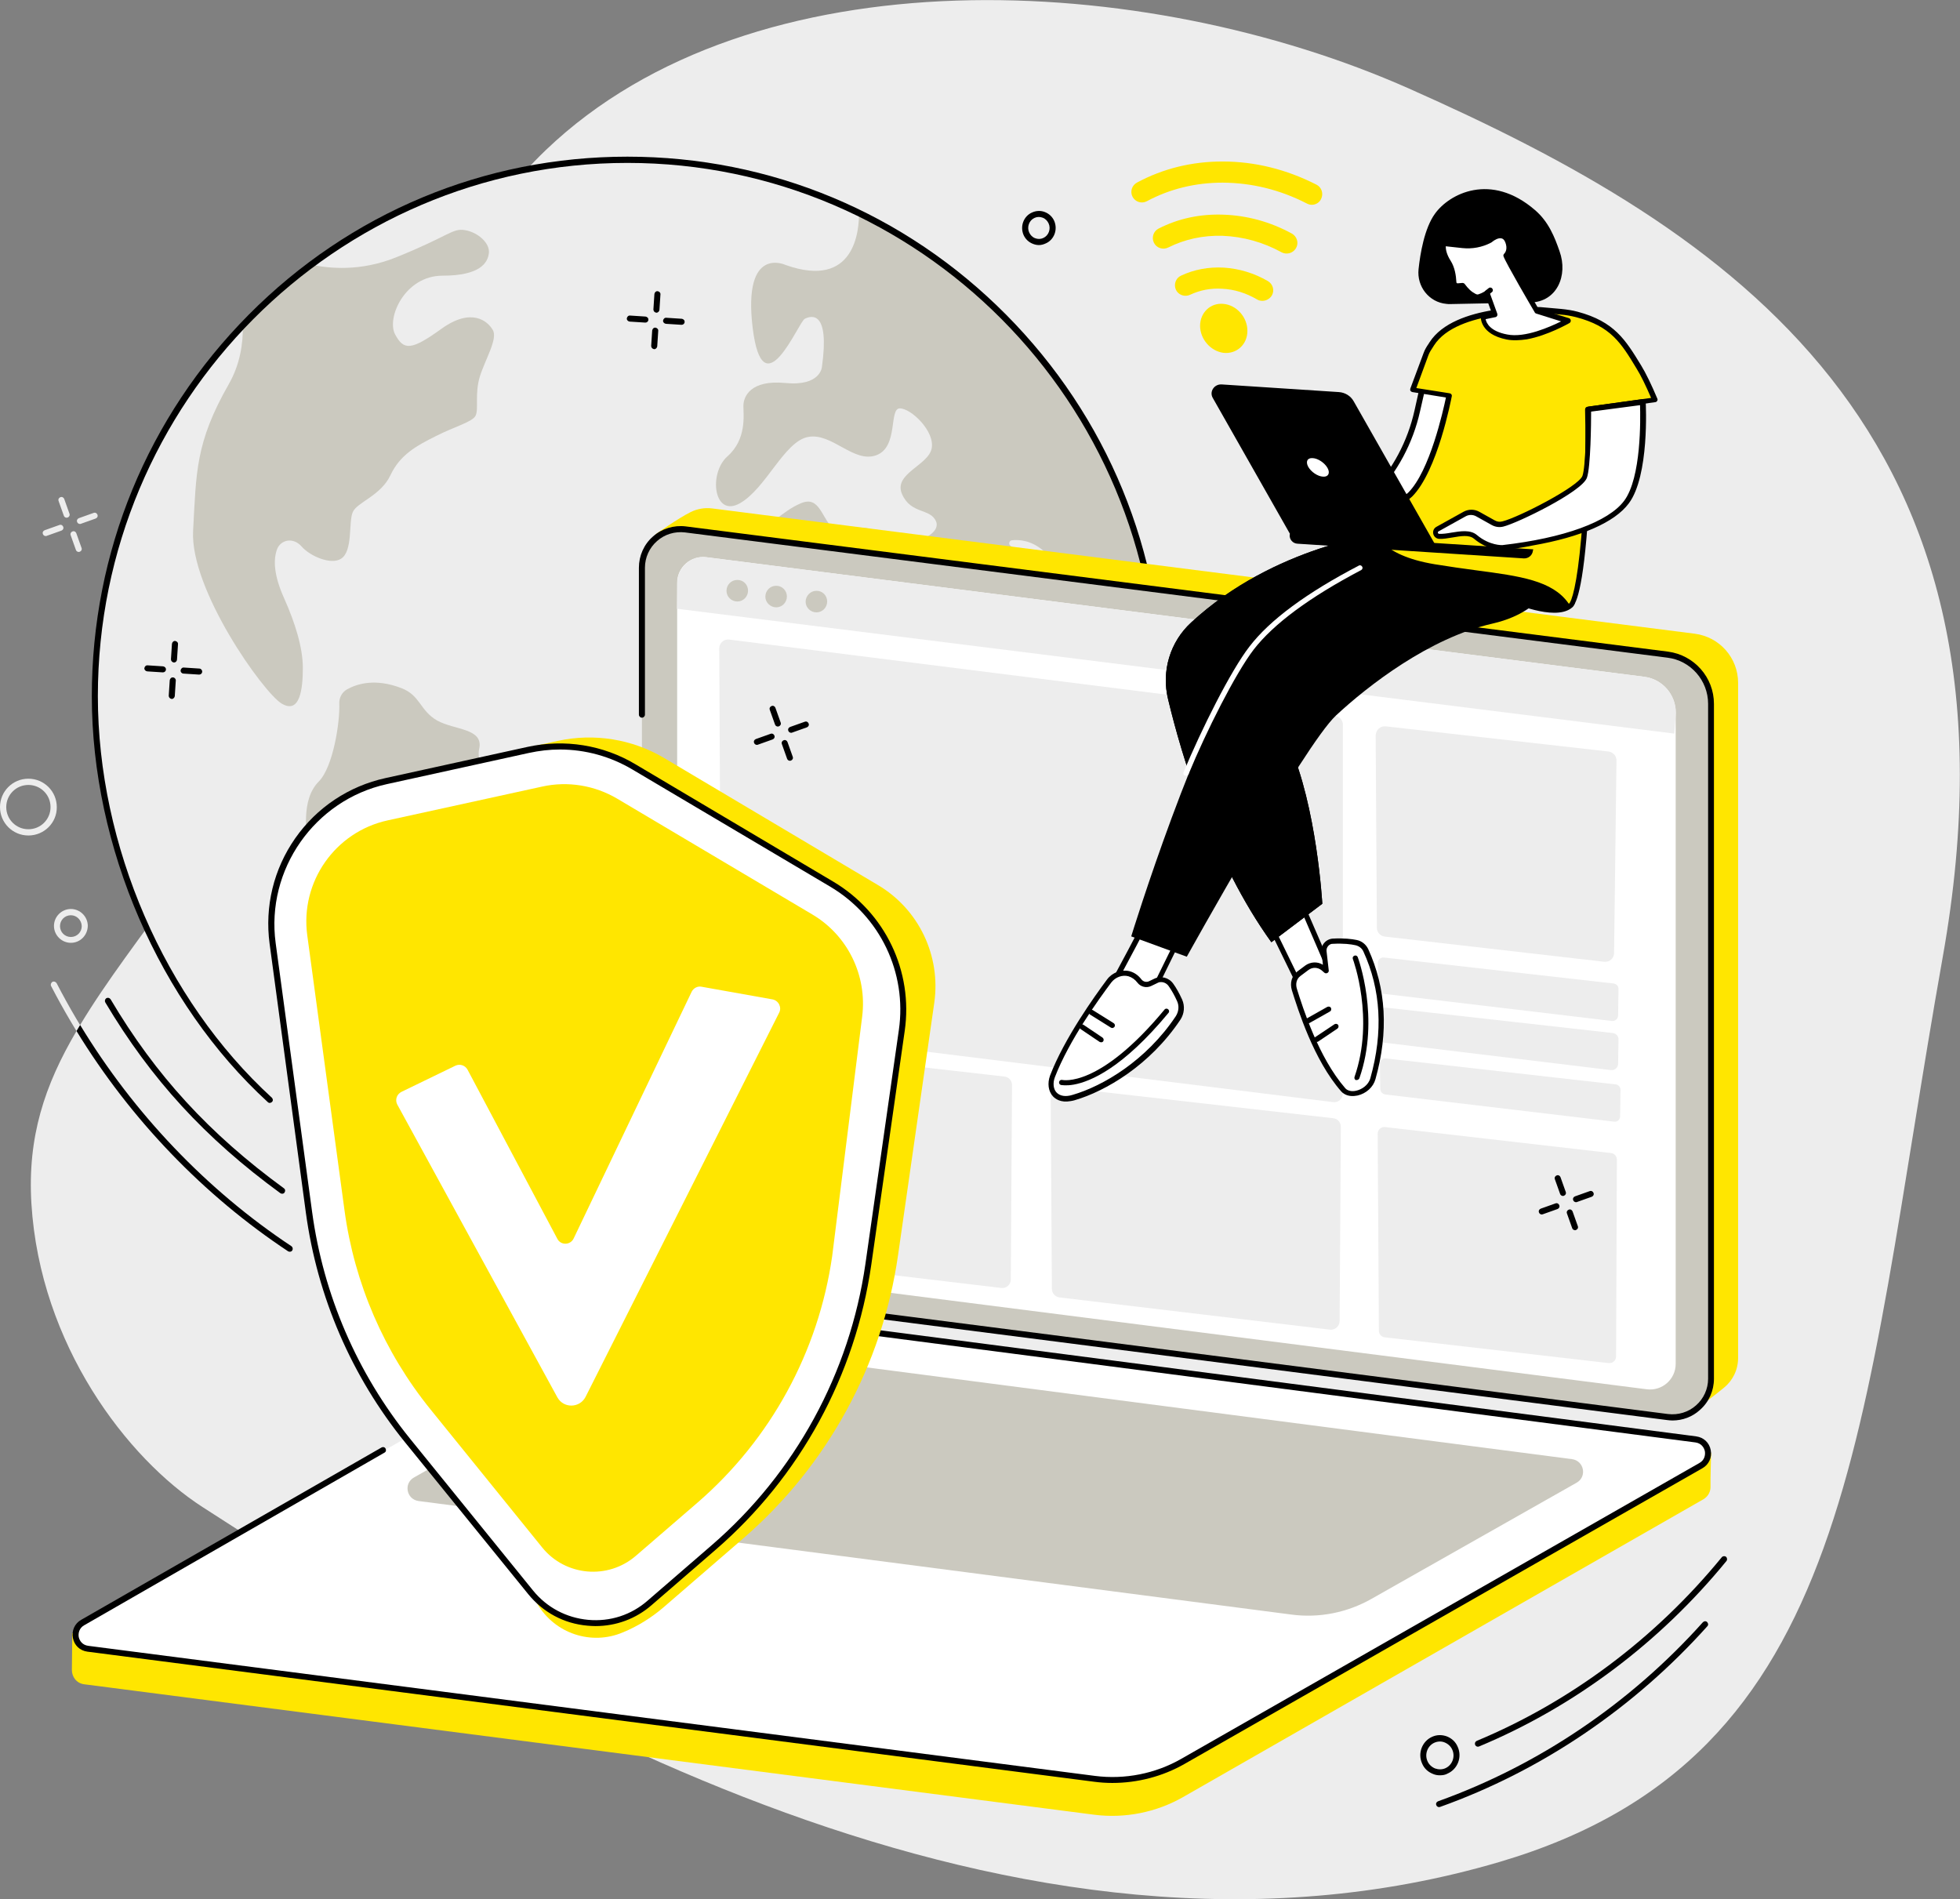 <?xml version="1.0" encoding="utf-8"?>
<!-- Generator: Adobe Illustrator 27.2.0, SVG Export Plug-In . SVG Version: 6.00 Build 0)  -->
<svg version="1.1" id="Livello_2_00000164497750741308787950000017415393097891495868_"
	 xmlns="http://www.w3.org/2000/svg" xmlns:xlink="http://www.w3.org/1999/xlink" x="0px" y="0px" viewBox="0 0 973.4 943.1"
	 style="enable-background:new 0 0 973.4 943.1;" xml:space="preserve">
<rect x="0" y="0" width="973.4" height="943.1" fill="#808080" stroke="none"/>
<style type="text/css">
	.st0{fill:#EDEDED;}
	.st1{fill:#CBC9BF;}
	.st2{fill:#FFE600;}
	.st3{fill:#FFFFFF;}
</style>
<path class="st0" d="M127.1,609.6c-0.3,0-0.6-0.1-0.8-0.2c-41.7-31.2-76.5-72.6-100.9-119.7c-0.4-0.7-0.1-1.6,0.6-2.1
	c0.7-0.4,1.6-0.1,2.1,0.6C52.2,534.9,86.8,576,128,607c0.7,0.5,0.8,1.4,0.3,2.1C128.1,609.5,127.6,609.6,127.1,609.6z"/>
<path class="st0" d="M964.8,475.4c-41.9,235.6-42.5,396.8-220,449.2c-240,70.8-490.9-77.1-644.2-176.2
	c-37.4-24.1-80.7-80.5-85-150.7c-2-33,6.5-58.7,22.4-85.7c0.6-1,1.2-2,1.8-3c25.5-42.5,68.4-88.9,115.4-172.3
	c90.1-160.2,51-200,115.9-262.2c103.3-98.8,297.2-88.9,428.7-30.5C858.3,114.3,1011.5,213.3,964.8,475.4z"/>
<ellipse class="st0" cx="311.6" cy="345.6" rx="264.5" ry="266.3"/>
<path class="st0" d="M241.6,100.7c-1.1,1.6,2.1,7,8.6,7c6.5,0,9.6-1.1,12.3,5.9c2.7,7-1.1,30.7,2.7,39.4c3.7,8.6,10.2,14,15,9.2
	s4.3-17.8,10.2-21s27.3-16.2,28.4-27s-6.4-18.9-25.2-21C274.8,91,249.7,88.9,241.6,100.7z"/>
<path class="st1" d="M172.4,342.3c-2.5,1.4-4,4.1-3.9,7c0.4,9-3,31.6-10.2,38.8c-9.1,9.2-5.7,25.7-5.9,32.3
	c-0.3,13.5,1,19.6,15.5,26c14.5,6.4,20.1,6.8,21.2,19.8c1.1,12.9,2.7,62.9,7,75.9c4.3,12.9,13.4,34,18.2,38.8
	c4.8,4.9,16.1,7.5,9.1-10.8s-11.2-27-3.2-37.2s21.4-34,22.5-43.1s5.9-14.6,10.2-15.6c4.3-1.1,13.4-4.3,16.1-7.5
	c2.7-3.2-2.7-12.4-4.3-20.5s-1.6-12.9,11.8-19.4s7-24.8-11.2-29.7S235.8,382,238,371.8s-12.3-9.2-20.9-14
	c-8.6-4.9-8.3-12.5-17.8-16.1C186.3,336.7,177.3,339.6,172.4,342.3z"/>
<path class="st1" d="M504.2,331c-4.5-6.8-3.9-17.6,7.3-32.4c8.9-11.6-3.9-23.2-9.7-27.6c-1.1-0.8-0.6-2.5,0.7-2.7
	c7.3-0.8,24.1,1.6,31.5,39.4c9.6,48.8,13.5,31.8,18.6,26.1s-4.4-16.3,5.1-27.3c6-6.9,9-17,10.6-25.2
	c-19.1-77.5-71.8-141.5-141.7-175.6c0.1,8.5-1.9,38.1-36.4,25.9c0,0-21.4-10.2-16.4,31.2c5.1,41.5,22.6-2.8,25.9-4.5
	c3.4-1.7,12.4-4,8.5,23.9c0,0-0.6,9.7-18.1,8s-20.9,6.8-20.9,11.4c0,4.5,1.7,16.5-7.9,25s-6.8,30.7,6.2,23.3
	c13-7.4,22-30.7,33.8-32.9c11.8-2.3,22.6,13.1,33.8,9.1c11.3-4,6.2-23.3,11.8-23.3s17.5,11.4,15.8,19.9s-19.2,12.5-14.7,22.7
	s14.1,6.8,16.9,13.6c2.8,6.8-14.1,14.8-27.6,6.2c-13.5-8.5-15.8,4-22.6-1.7c-6.8-5.7-7.3-17.6-16.9-13.6s-15.2,11.9-27.6,17.6
	s-22.6,13.1-22.6,21c0,8,4.5,16.5,2.3,29c-2.3,12.5-6.2,46.6,34.4,39.8c40.6-6.8,35.5,14.2,35.5,16.5s-0.6,31.8,3.4,36.9
	c3.9,5.1,13,19.9,0,39.2c-13,19.3-7.9,62.5,3.9,56.8s23.7-27.8,38.4-39.2c14.7-11.4,35-60.8,26.5-76.1c-8.5-15.3,11.8-27.8,14.7-38
	C509.9,342.9,508.7,337.8,504.2,331L504.2,331L504.2,331z"/>
<path class="st1" d="M120.6,161.4c0.2,9.5-1.5,19.8-7,29.4c-16.6,29.1-16.1,43.7-17.7,72.8c-1.6,29.1,34.9,80.4,44,85.8
	c9.1,5.4,10.5-7.4,10.5-17.7c0-10.2-3.9-22.5-9.2-34.4c-5.4-11.9-5.4-19.4-3.7-24.3c1.7-4.9,8-6.5,12.3-1.6s14.6,9.2,19.5,6.1
	c6.1-3.7,3.7-18.3,5.9-23.2c2.1-4.9,13.9-8.1,18.7-18.3s12.9-14.6,22.5-19.4c9.6-4.9,18.2-7,19.8-10.2s-0.5-10.8,2.1-19.4
	c2.7-8.6,9.1-18.9,6.4-23.2c-2.5-4.3-10.5-11.3-25.5-0.5s-18.7,10.8-23,2.7s4.8-29.1,23.6-29.1s22.5-6.5,23-11.3
	c0.5-4.9-5.4-10.2-11.8-11.3c-6.4-1.1-7.5,2.7-34.3,13.5c-17.9,7.2-33.6,5.5-42.1,3.6C142.4,140.3,131.1,150.4,120.6,161.4
	L120.6,161.4L120.6,161.4z"/>
<path class="st1" d="M563.7,393.6c-4-0.9-3.1,8.9-8.4,10.7c-5.3,1.8-7.5,4.5-6.2,14.3s-0.9,22.8-6.2,27.7
	c-5.3,4.9-12.9,8.5-13.3,20.6s-11.5,23.7-18.2,27.7c-6.7,4-16.9,10.3-16.9,20.6c0,6.6-0.2,15.1,1.4,21.6c35.3-34.4,61-78.6,73-128.3
	C567.7,401.9,566,394.1,563.7,393.6L563.7,393.6L563.7,393.6z"/>
<path d="M357.7,609.4c-0.7,0-1.3-0.5-1.5-1.2c-0.1-0.8,0.4-1.6,1.2-1.7c125.9-22.3,217.2-132,217.2-260.8c0-146-118-264.8-263-264.8
	s-263,118.8-263,264.8c0,74.2,33.1,150.6,86.4,199.4c0.6,0.6,0.7,1.5,0.1,2.1c-0.6,0.6-1.5,0.7-2.1,0.1
	c-53.9-49.4-87.4-126.7-87.4-201.6c0-71.5,27.7-138.8,77.9-189.4s117-78.5,188.1-78.5s137.9,27.9,188.1,78.5s77.9,117.8,77.9,189.4
	c0,63.4-22.4,124.9-63,173.1c-40.2,47.7-95.8,79.9-156.7,90.7C357.9,609.4,357.8,609.4,357.7,609.4L357.7,609.4L357.7,609.4z"/>
<path class="st2" d="M843.1,699.2l-489.4-68.1c-12.3-1.6-21.5-12-21.5-24.4l-6.7-341.3c0,0,11.2-8,17.5-11.1
	c3.2-1.6,6.9-2.3,10.8-1.8l487.9,62.2c12.3,1.6,21.5,12,21.5,24.4v335.2c0,6-2.7,11.3-7,14.8C852.3,692.4,843.1,699.2,843.1,699.2
	L843.1,699.2z"/>
<path class="st1" d="M828.2,703.7l-487.9-62.2c-12.3-1.6-21.5-12-21.5-24.4V281.8c0-11.5,10.1-20.4,21.5-19l487.9,62.3
	c12.3,1.6,21.5,12,21.5,24.4v335.2C849.7,696.3,839.6,705.2,828.2,703.7z"/>
<path class="st3" d="M817.8,689.9l-465.9-59.4c-8.9-1.1-15.6-8.7-15.6-17.8V289.4c0-7.7,6.8-13.6,14.4-12.7l465.9,59.4
	c8.9,1.1,15.6,8.7,15.6,17.8v323.4C832.2,684.9,825.5,690.9,817.8,689.9L817.8,689.9z"/>
<path d="M830.6,705.4c-0.9,0-1.7-0.1-2.6-0.2l-400.4-51.4c-0.8-0.1-1.4-0.9-1.3-1.7s0.9-1.4,1.7-1.3l400.4,51.4
	c5,0.6,10.1-0.9,13.9-4.3c3.8-3.3,6-8.2,6-13.2V349.5c0-11.6-8.7-21.5-20.2-22.9l-487.9-62.2c-5-0.6-10.1,0.9-13.9,4.3
	c-3.8,3.3-6,8.2-6,13.2v73c0,0.8-0.7,1.5-1.5,1.5s-1.5-0.7-1.5-1.5v-73c0-5.9,2.5-11.6,7-15.5c4.4-3.9,10.4-5.7,16.2-5l487.9,62.2
	c13,1.7,22.8,12.8,22.8,25.9v335.2c0,5.9-2.5,11.6-7,15.5C840.5,703.6,835.6,705.4,830.6,705.4L830.6,705.4z"/>
<path class="st2" d="M543.6,901.2L41.8,836.4c-3.9-0.5-6.1-3.8-6.1-7.1c0-2.3,0.2-18.2,0.2-18.2l265.3-151.7
	c13.3-7.6,30.5-10.5,45.7-8.6l495.4,63.9c3,0.4,5.5,2.3,6.7,5.1l0.8,1.9c0,0-0.4,13.3-0.3,16.4c0.1,2.4-1,4.9-3.5,6.4l-258.6,148
	C574.2,900,558.7,903.1,543.6,901.2L543.6,901.2L543.6,901.2z"/>
<path class="st3" d="M543.6,883.4l-500-64.6c-6.6-0.8-8.4-9.7-2.6-13l257.3-146.9c13.3-7.6,28.7-10.6,43.9-8.7l500,64.6
	c6.6,0.8,8.4,9.7,2.6,13L587.4,874.7C574.2,882.3,558.7,885.3,543.6,883.4L543.6,883.4z"/>
<path class="st1" d="M641.5,801.8l-433.6-56.4c-6-0.8-7.6-8.7-2.3-11.7l101.9-57.6c12-6.9,25.9-9.6,39.6-7.9l433.6,56.4
	c6,0.8,7.6,8.7,2.3,11.7L681.1,794C669.1,800.8,655.2,803.6,641.5,801.8L641.5,801.8z"/>
<path d="M552.4,885.4c-3,0-6-0.2-9-0.6l-500-64.6c-3.7-0.5-6.5-3.1-7.2-6.8c-0.7-3.6,0.9-7.2,4.1-9l149.2-85.6
	c0.7-0.4,1.6-0.2,2,0.6c0.4,0.7,0.2,1.6-0.6,2L41.8,807.1c-2.5,1.4-3,4-2.7,5.8c0.4,1.9,1.8,4,4.7,4.4l500,64.6
	c14.8,1.9,30-1.1,42.9-8.5L844,726.5c2.5-1.4,3-3.9,2.7-5.8c-0.4-1.9-1.8-4-4.7-4.4l-411.4-53.5c-0.8-0.1-1.4-0.9-1.3-1.7
	s0.9-1.4,1.7-1.3l411.4,53.5c3.7,0.5,6.5,3.1,7.2,6.8c0.7,3.6-0.9,7.2-4.1,9L588.2,876C577.3,882.2,564.9,885.4,552.4,885.4
	L552.4,885.4L552.4,885.4z"/>
<path class="st0" d="M362.1,317.6l301,37.9c2.2,0.3,3.8,2.1,3.8,4.3V543c0,2.6-2.3,4.7-4.9,4.3l-295.8-36.7
	c-4.6-0.6-8.1-4.5-8.1-9.1L357.2,322C357.2,319.3,359.5,317.3,362.1,317.6L362.1,317.6L362.1,317.6z"/>
<path class="st0" d="M363.2,519.2l135.6,15.4c2.2,0.2,3.8,2.1,3.8,4.2l-0.6,96.6c0,2.5-2.2,4.5-4.7,4.2l-134.5-16
	c-2.1-0.3-3.7-2-3.7-4.2l-0.6-96C358.4,520.9,360.6,518.9,363.2,519.2L363.2,519.2z"/>
<path class="st0" d="M526.6,539.9l135.5,15.4c2.2,0.2,3.8,2.1,3.8,4.3l-0.6,96.4c0,2.6-2.3,4.6-4.8,4.3l-134.3-16
	c-2.2-0.3-3.8-2.1-3.8-4.3l-0.6-95.8C521.8,541.7,524,539.6,526.6,539.9L526.6,539.9L526.6,539.9z"/>
<path class="st0" d="M687.9,559.7l112.2,12.9c1.7,0.2,2.9,1.6,2.9,3.3l-0.4,97.7c0,2-1.7,3.5-3.7,3.3l-111.2-12.8
	c-1.7-0.2-2.9-1.6-2.9-3.3l-0.6-97.8C684.2,561,686,559.4,687.9,559.7L687.9,559.7L687.9,559.7z"/>
<path class="st0" d="M688.2,360.7l110.7,12.5c2.2,0.3,3.9,2.2,3.9,4.4l-1.2,95.7c0,2.6-2.3,4.6-4.9,4.3l-109-12.5
	c-2.2-0.3-3.9-2.1-3.9-4.3l-0.6-95.6C683.3,362.4,685.6,360.4,688.2,360.7L688.2,360.7z"/>
<path class="st0" d="M687.3,475.5l114.1,12.9c1.4,0.2,2.5,1.4,2.4,2.8l-0.2,13.1c0,1.6-1.5,2.9-3.1,2.7l-113.6-13.5
	c-1.4-0.2-2.4-1.3-2.4-2.7l-0.2-12.4C684.2,476.6,685.7,475.3,687.3,475.5L687.3,475.5z"/>
<path class="st0" d="M688.5,500.4L801,513c1.6,0.2,2.9,1.6,2.8,3.2l-0.2,12.1c0,1.9-1.7,3.3-3.6,3.1l-112.4-13.6
	c-1.6-0.2-2.8-1.6-2.8-3.2l0.2-11.1C685,501.6,686.6,500.1,688.5,500.4L688.5,500.4L688.5,500.4z"/>
<path class="st0" d="M688.2,525.6l114.2,12.9c1.4,0.2,2.4,1.3,2.4,2.7l-0.2,13.2c0,1.6-1.4,2.8-3,2.6l-113.7-13.5
	c-1.3-0.2-2.3-1.3-2.4-2.6l-0.2-12.6C685.2,526.7,686.6,525.4,688.2,525.6L688.2,525.6L688.2,525.6z"/>
<path class="st0" d="M831.5,364.3l0.8-10.4c0-9-6.7-16.6-15.6-17.8l-465.9-59.4c-7.6-1-14.4,5-14.4,12.7l-0.2,12.9L831.5,364.3z"/>
<path class="st1" d="M371.5,293.3c0,3-2.4,5.4-5.3,5.4c-3,0-5.4-2.4-5.4-5.3c0-3,2.4-5.4,5.3-5.4
	C369.1,287.9,371.5,290.3,371.5,293.3L371.5,293.3z"/>
<path class="st1" d="M390.8,296.2c0,3-2.4,5.4-5.3,5.4s-5.4-2.4-5.4-5.3c0-3,2.4-5.4,5.3-5.4C388.3,290.8,390.8,293.2,390.8,296.2z"
	/>
<path class="st1" d="M410.8,298.7c0,3-2.4,5.4-5.3,5.4c-3,0-5.4-2.4-5.4-5.3s2.4-5.4,5.3-5.4C408.4,293.3,410.8,295.7,410.8,298.7
	L410.8,298.7z"/>
<path class="st2" d="M309.4,810.6L309.4,810.6c-15.7,6.7-33.9,0.6-42.5-14.1l-49.8-85.7c-26.4-32.6-43.3-71.8-49-113.3L148.4,451
	c-4.1-30.1,15.6-58.3,45.3-64.8l83.4-18.3c18-3.9,36.8-0.9,52.7,8.5L436,439.5c20.3,12,31.3,35.1,28,58.4l-18,125.4
	c-7.8,54.6-35.1,104.5-76.8,140.6l-39.8,34.4C323.4,803.4,316.7,807.6,309.4,810.6L309.4,810.6z"/>
<path class="st3" d="M263.5,790.7l-61.1-75.4c-26.4-32.6-43.3-71.8-49-113.3l-18.1-133.5c-5.1-37.4,19.5-72.5,56.4-80.6l70.6-15.5
	c18-3.9,36.8-0.9,52.6,8.5l98.1,58.2c25.2,15,38.9,43.7,34.8,72.7l-16.6,116.1c-7.8,54.6-35.1,104.5-76.8,140.6L322.6,796
	C305,811.2,278.2,808.8,263.5,790.7L263.5,790.7z"/>
<path d="M295.7,807.5c-1.3,0-2.6-0.1-3.9-0.2c-11.7-1-22.1-6.6-29.5-15.7l-61.1-75.3c-26.6-32.8-43.6-72.2-49.3-114.1l-18-133.5
	c-2.5-18.5,2-37.1,12.7-52.4s26.6-25.9,44.8-29.9l70.6-15.5c18.4-4,37.5-1,53.7,8.7l98.1,58.2c25.8,15.3,39.8,44.5,35.5,74.2
	l-16.6,116.1c-7.9,54.9-35.3,105.2-77.3,141.5l-31.8,27.5C315.8,803.9,306,807.5,295.7,807.5z M278,372.2c-5.1,0-10.2,0.6-15.3,1.7
	l-70.6,15.5c-35.9,7.9-60.1,42.5-55.2,78.9L155,601.8c5.6,41.3,22.4,80.2,48.6,112.6l61.1,75.4l0,0c6.9,8.5,16.6,13.6,27.4,14.6
	c10.9,1,21.4-2.4,29.6-9.6l31.8-27.5c41.4-35.8,68.5-85.4,76.3-139.7l16.6-116.1c4.1-28.5-9.3-56.5-34.1-71.2l-98.1-58.1
	C303.1,375.6,290.7,372.2,278,372.2L278,372.2L278,372.2z"/>
<path class="st2" d="M315.8,772.6c-13.9,12-35,10.1-46.5-4.1l-55.5-68.6c-23-28.4-37.8-62.6-42.7-98.8l-18.5-136.6
	c-3.6-26.5,13.8-51.4,39.9-57.1l76.8-16.8c12.7-2.8,26-0.6,37.2,6l96.9,57.5c17.6,10.4,27.3,30.3,24.8,50.6l-14.9,119
	c-6.8,47.6-30.6,91.1-66.9,122.5L315.8,772.6L315.8,772.6z"/>
<path class="st3" d="M197.3,548.5l79.5,145.4c3.1,5.6,11.1,5.4,14-0.2L386.9,503c1.5-2.7-0.2-6.1-3.2-6.7l-35.3-6.3
	c-2-0.4-4,0.7-4.9,2.5L284.9,615c-1.6,3.4-6.4,3.5-8.1,0.2l-44.6-84c-1.2-2.2-3.8-3-6-2l-26.8,13C197,543.4,196.1,546.2,197.3,548.5
	L197.3,548.5L197.3,548.5z"/>
<path class="st2" d="M619.5,164.3c0,6.9-5.5,11.7-12,10.9c-6.4-0.9-11.5-6.9-11.5-13.4s5.1-11.5,11.5-10.9
	C614,151.4,619.5,157.4,619.5,164.3z"/>
<path class="st2" d="M626.9,149.4c-0.9,0-1.8-0.2-2.6-0.7c-5.5-3.2-11.2-5-17.2-5.3c-5.8-0.4-11.2,0.7-16.1,3
	c-2.6,1.2-5.8,0.1-7-2.5s-0.1-5.8,2.5-7c6.6-3.1,13.7-4.4,21.3-4c7.6,0.5,15,2.7,21.9,6.7c2.5,1.5,3.4,4.7,1.9,7.2
	C630.5,148.5,628.7,149.4,626.9,149.4L626.9,149.4z"/>
<path class="st2" d="M639,125.9c-0.9,0-1.7-0.2-2.5-0.6c-9.3-5.1-19.2-7.8-29.3-8.2c-9.7-0.3-18.8,1.7-27,5.8
	c-2.6,1.3-5.8,0.3-7.1-2.3s-0.3-5.8,2.3-7.1c9.8-5,20.6-7.3,32.1-6.9c11.8,0.4,23.3,3.5,34.1,9.4c2.5,1.4,3.5,4.6,2.1,7.1
	C642.7,124.9,640.9,125.9,639,125.9z"/>
<path class="st2" d="M651.5,101.7c-0.8,0-1.6-0.2-2.4-0.6c-13.4-6.9-27.4-10.3-41.8-10.4h-0.1c-13.5,0-26.2,3.1-37.6,9.2
	c-2.6,1.4-5.7,0.4-7.1-2.1c-1.4-2.6-0.4-5.7,2.1-7.1c13-7,27.3-10.5,42.5-10.5h0.1c16,0,31.7,3.9,46.6,11.5c2.6,1.3,3.6,4.5,2.3,7.1
	C655.3,100.6,653.4,101.7,651.5,101.7L651.5,101.7z"/>
<path d="M392.9,363.9c-0.6,0-1.2-0.4-1.4-1c-0.3-0.8,0.1-1.6,0.9-1.9l7.3-2.6c0.8-0.3,1.6,0.1,1.9,0.9s-0.1,1.6-0.9,1.9l-7.3,2.6
	C393.2,363.9,393,363.9,392.9,363.9L392.9,363.9z"/>
<path d="M375.9,369.9c-0.6,0-1.2-0.4-1.4-1c-0.3-0.8,0.1-1.6,0.9-1.9l7.3-2.6c0.8-0.3,1.6,0.1,1.9,0.9s-0.1,1.6-0.9,1.9l-7.3,2.6
	C376.2,369.9,376,369.9,375.9,369.9L375.9,369.9z"/>
<path d="M386.3,360.8c-0.6,0-1.2-0.4-1.4-1l-2.6-7.3c-0.3-0.8,0.1-1.6,0.9-1.9s1.6,0.1,1.9,0.9l2.6,7.3c0.3,0.8-0.1,1.6-0.9,1.9
	C386.6,360.7,386.5,360.8,386.3,360.8L386.3,360.8z"/>
<path d="M392.3,377.8c-0.6,0-1.2-0.4-1.4-1l-2.6-7.3c-0.3-0.8,0.1-1.6,0.9-1.9s1.6,0.1,1.9,0.9l2.6,7.3c0.3,0.8-0.1,1.6-0.9,1.9
	C392.7,377.7,392.5,377.8,392.3,377.8z"/>
<path d="M338.5,161.3L338.5,161.3l-7.8-0.5c-0.8-0.1-1.5-0.8-1.4-1.6s0.8-1.5,1.6-1.4l7.7,0.5c0.8,0.1,1.5,0.8,1.4,1.6
	C340,160.7,339.3,161.3,338.5,161.3L338.5,161.3z"/>
<path d="M320.5,160.2C320.5,160.2,320.4,160.2,320.5,160.2l-7.8-0.5c-0.8-0.1-1.5-0.8-1.4-1.6s0.8-1.5,1.6-1.4l7.7,0.5
	c0.8,0.1,1.5,0.8,1.4,1.6C322,159.6,321.3,160.2,320.5,160.2z"/>
<path d="M326,155.3C326,155.3,326,155.3,326,155.3c-0.9-0.1-1.5-0.8-1.5-1.6l0.5-7.7c0.1-0.8,0.8-1.5,1.6-1.4
	c0.8,0.1,1.5,0.8,1.4,1.6l-0.5,7.7C327.4,154.7,326.7,155.3,326,155.3z"/>
<path d="M324.9,173.4C324.9,173.4,324.9,173.4,324.9,173.4c-0.9-0.1-1.5-0.8-1.5-1.6l0.5-7.7c0.1-0.8,0.8-1.5,1.6-1.4
	c0.8,0.1,1.5,0.8,1.4,1.6l-0.5,7.7C326.3,172.7,325.7,173.4,324.9,173.4z"/>
<path d="M98.9,335L98.9,335l-7.8-0.5c-0.8,0-1.5-0.8-1.4-1.6c0.1-0.8,0.8-1.5,1.6-1.4L99,332c0.8,0,1.5,0.8,1.4,1.6
	C100.4,334.4,99.7,335,98.9,335C98.9,335,98.9,335,98.9,335z"/>
<path d="M80.9,333.9L80.9,333.9l-7.8-0.5c-0.8-0.1-1.5-0.8-1.4-1.6s0.8-1.5,1.6-1.4l7.7,0.5c0.8,0.1,1.5,0.8,1.4,1.6
	C82.4,333.3,81.7,333.9,80.9,333.9L80.9,333.9z"/>
<path d="M86.4,329C86.4,329,86.4,329,86.4,329c-0.9-0.1-1.5-0.8-1.5-1.6l0.5-7.7c0.1-0.8,0.8-1.5,1.6-1.4s1.5,0.8,1.4,1.6l-0.5,7.7
	C87.8,328.4,87.2,329,86.4,329z"/>
<path d="M85.3,347.1C85.3,347.1,85.3,347.1,85.3,347.1c-0.9-0.1-1.5-0.8-1.5-1.6l0.5-7.7c0.1-0.8,0.8-1.5,1.6-1.4
	c0.8,0,1.5,0.8,1.4,1.6l-0.5,7.7C86.7,346.4,86.1,347.1,85.3,347.1z"/>
<path d="M782.7,597c-0.6,0-1.2-0.4-1.4-1c-0.3-0.8,0.1-1.6,0.9-1.9l7.3-2.6c0.8-0.3,1.6,0.1,1.9,0.9c0.3,0.8-0.1,1.6-0.9,1.9
	l-7.3,2.6C783.1,597,782.9,597,782.7,597z"/>
<path d="M765.7,603.1c-0.6,0-1.2-0.4-1.4-1c-0.3-0.8,0.1-1.6,0.9-1.9l7.3-2.6c0.8-0.3,1.6,0.1,1.9,0.9c0.3,0.8-0.1,1.6-0.9,1.9
	l-7.3,2.6C766.1,603,765.9,603.1,765.7,603.1L765.7,603.1z"/>
<path d="M776.2,593.9c-0.6,0-1.2-0.4-1.4-1l-2.6-7.3c-0.3-0.8,0.1-1.6,0.9-1.9c0.8-0.3,1.6,0.1,1.9,0.9l2.6,7.3
	c0.3,0.8-0.1,1.6-0.9,1.9C776.5,593.9,776.3,593.9,776.2,593.9z"/>
<path d="M782.2,610.9c-0.6,0-1.2-0.4-1.4-1l-2.6-7.3c-0.3-0.8,0.1-1.6,0.9-1.9c0.8-0.3,1.6,0.1,1.9,0.9l2.6,7.3
	c0.3,0.8-0.1,1.6-0.9,1.9C782.5,610.9,782.4,610.9,782.2,610.9z"/>
<path d="M715.1,881.6c-1.2,0-2.4-0.2-3.5-0.7c-2.5-1-4.4-2.8-5.4-5.3c-2.2-5,0.1-10.9,5-13.1l0,0c2.4-1.1,5-1.1,7.4-0.2
	c2.5,1,4.4,2.8,5.4,5.3c2.2,5-0.1,10.9-5,13.1C717.8,881.4,716.5,881.6,715.1,881.6L715.1,881.6z M712.4,865.4
	c-3.4,1.5-5,5.6-3.5,9.1c0.7,1.7,2.1,3,3.8,3.7c1.7,0.6,3.5,0.6,5.1-0.1c3.4-1.5,5-5.6,3.5-9.1c-0.7-1.7-2.1-3-3.8-3.7
	C715.9,864.6,714,864.7,712.4,865.4L712.4,865.4z"/>
<path d="M734,867.4c-0.6,0-1.1-0.3-1.4-0.9c-0.3-0.8,0-1.6,0.8-2c46.8-19.5,88.9-51.1,121.7-91.2c0.5-0.6,1.5-0.7,2.1-0.2
	s0.7,1.5,0.2,2.1c-33.1,40.5-75.6,72.4-122.9,92.1C734.3,867.3,734.2,867.4,734,867.4z"/>
<path d="M714.7,897.4c-0.6,0-1.2-0.4-1.4-1c-0.3-0.8,0.1-1.6,0.9-1.9c49.9-17.9,95.4-48.6,131.5-88.9c0.6-0.6,1.5-0.7,2.1-0.1
	c0.6,0.6,0.7,1.5,0.1,2.1c-36.4,40.6-82.3,71.7-132.7,89.7C715,897.3,714.8,897.4,714.7,897.4L714.7,897.4z"/>
<path d="M140.1,592.8c-0.3,0-0.6-0.1-0.9-0.3c-37.4-27.3-64.2-56.6-86.9-94.7c-0.4-0.7-0.2-1.6,0.5-2.1c0.7-0.4,1.6-0.2,2.1,0.5
	c22.4,37.8,49,66.8,86.1,93.9c0.7,0.5,0.8,1.4,0.3,2.1C141.1,592.6,140.6,592.8,140.1,592.8z"/>
<path d="M145.1,621c-0.2,0.4-0.7,0.6-1.2,0.6c-0.3,0-0.6-0.1-0.8-0.2C101.1,593.6,64.8,555.8,38,512c0.6-1,1.2-2,1.8-3
	c26.7,44,62.9,82,105,109.9C145.4,619.4,145.6,620.3,145.1,621z"/>
<path class="st0" d="M35.2,468.2c-4.6,0-8.4-3.8-8.4-8.4s3.8-8.4,8.4-8.4s8.4,3.8,8.4,8.4C43.5,464.5,39.8,468.2,35.2,468.2z
	 M35.2,454.5c-3,0-5.4,2.4-5.4,5.4s2.4,5.4,5.4,5.4s5.4-2.4,5.4-5.4C40.5,456.9,38.1,454.5,35.2,454.5z"/>
<path d="M516,121.7c-1,0-2-0.2-3-0.6c-2.1-0.8-3.8-2.4-4.7-4.5c-1.8-4.3,0.1-9.3,4.3-11.1l0,0c2-0.9,4.3-1,6.3-0.2
	c2.1,0.8,3.8,2.4,4.7,4.5c1.8,4.3-0.1,9.3-4.3,11.1C518.2,121.4,517.1,121.7,516,121.7C516,121.7,516,121.7,516,121.7z M513.8,108.2
	c-2.7,1.2-3.9,4.5-2.7,7.2c0.6,1.3,1.6,2.4,3,2.9c1.3,0.5,2.7,0.5,4-0.1c2.7-1.2,3.9-4.5,2.7-7.2c-0.6-1.3-1.6-2.4-3-2.9
	C516.5,107.6,515.1,107.6,513.8,108.2L513.8,108.2z"/>
<polygon class="st3" points="631.8,461.2 649.4,497.2 661.1,483 645.9,448 "/>
<path d="M649.2,498.5c-0.4-0.1-0.8-0.3-1-0.7l-17.6-36c-0.2-0.5-0.1-1.1,0.3-1.5l14.1-13.2c0.3-0.3,0.7-0.4,1.1-0.3
	c0.4,0.1,0.8,0.4,0.9,0.7l15.2,35c0.2,0.4,0.1,1-0.2,1.3L650.4,498c-0.2,0.2-0.5,0.4-0.8,0.4C649.5,498.5,649.4,498.5,649.2,498.5z
	 M645.4,450.2l-12.1,11.3l16.3,33.4l9.9-12L645.4,450.2z"/>
<path class="st3" d="M568.9,457.9c-0.1,0.8-20.8,39.3-20.8,39.3l20.6,3l16.2-33L568.9,457.9z"/>
<path d="M568.5,501.6l-20.6-3c-0.4-0.1-0.8-0.3-1-0.7c-0.2-0.4-0.2-0.8,0-1.2c8-14.8,20-37.3,20.7-39.1c0.1-0.3,0.3-0.6,0.6-0.8
	c0.4-0.2,0.9-0.2,1.3,0l16,9.3c0.6,0.3,0.8,1.1,0.5,1.7l-16.2,33c-0.2,0.4-0.5,0.6-0.9,0.7C568.8,501.6,568.6,501.6,568.5,501.6z
	 M569.5,459.8c-1.5,3-5.9,11.5-19.3,36.5l17.8,2.6l15.3-31.1L569.5,459.8z"/>
<path class="st3" d="M566,487.2c-1.1-1.4-2.8-3-5.2-3.6c-3.7-1-7.5,0.6-9.8,3.6c-5.7,7.6-21,28.8-28.2,47.3
	c-2.5,6.6,1.4,13.2,10.4,10.6c14.8-4.3,36.8-17,51.9-39.5c1.7-2.6,2.1-5.9,0.8-8.7c-1-2.3-2.5-5.2-4.3-7.8c-1.8-2.5-5.1-3.2-7.8-1.9
	l-2.4,1.2C569.4,489.4,567.2,488.8,566,487.2L566,487.2z"/>
<path d="M522.9,544.4c-2.3-2.5-2.8-6.5-1.4-10.3c7.1-18.5,22.2-39.5,28.3-47.7c2.6-3.5,7.1-5.1,11.2-4.1c2.3,0.6,4.3,2,5.9,4.1
	c0.9,1.1,2.4,1.5,3.7,0.9l2.5-1.2c3.3-1.7,7.3-0.7,9.5,2.3c1.6,2.2,3.1,4.9,4.5,8c1.4,3.2,1.1,7-0.9,10
	c-15.1,22.6-37.1,35.5-52.6,40c-0.7,0.2-1.3,0.3-1.9,0.4C526.8,547.7,524.1,545.7,522.9,544.4L522.9,544.4z M574.3,488.4l-2.5,1.2
	c-2.4,1.2-5.3,0.5-6.9-1.6l0,0c-1.2-1.6-2.8-2.7-4.5-3.2c-3-0.8-6.4,0.4-8.5,3.1c-6.1,8.1-21,28.8-28,47c-1.1,2.9-0.8,5.9,0.8,7.6
	c1.7,1.8,4.5,2.3,8,1.2c15.1-4.4,36.5-17,51.2-39c1.5-2.3,1.8-5.1,0.7-7.5c-1.3-2.9-2.7-5.4-4.2-7.5c-1.1-1.6-3-2.3-4.8-1.9
	C575.2,488,574.8,488.1,574.3,488.4L574.3,488.4z"/>
<path d="M533.3,538.6c8.3-1.5,24.3-8.2,47-35.6c0.5-0.5,0.4-1.4-0.2-1.8c-0.5-0.5-1.4-0.4-1.8,0.2c-32.4,39.1-50.5,34.9-50.7,34.9
	c-0.7-0.2-1.4,0.2-1.6,0.9c-0.2,0.7,0.2,1.4,0.9,1.6C527.2,538.8,529.4,539.3,533.3,538.6L533.3,538.6z"/>
<path d="M547.1,517.6c0.3-0.1,0.6-0.2,0.8-0.5c0.4-0.6,0.2-1.4-0.3-1.8l-9.5-6.4c-0.6-0.4-1.4-0.2-1.8,0.3c-0.4,0.6-0.2,1.4,0.3,1.8
	l9.5,6.4C546.5,517.6,546.8,517.6,547.1,517.6L547.1,517.6z"/>
<path d="M552.6,510.5c0.3-0.1,0.7-0.3,0.9-0.6c0.4-0.6,0.2-1.4-0.4-1.8l-10.4-6.5c-0.6-0.4-1.4-0.2-1.8,0.4s-0.2,1.4,0.4,1.8
	l10.4,6.5C552,510.5,552.3,510.5,552.6,510.5z"/>
<path d="M687.5,264.7c0,0-54.5,6.1-95.9,44.4c-10.5,9.6-14.9,24.2-11.5,38.1c6.8,28.4,22.3,80.4,51.3,120.7l25.3-19.1
	c0,0-2.7-48.3-16.5-79.1s82.1-89.4,82.1-89.4L687.5,264.7L687.5,264.7z"/>
<path d="M561.8,465l27.6,10.1c0,0,58.2-105,74.1-119.8c15.9-14.8,46.4-38.5,77.6-45.6c31.2-7.1,32.6-30.3,32.6-30.3l-51.1-18.2
	c0,0-74.7,26.7-101,60.7C595.4,355.9,561.8,465,561.8,465L561.8,465z"/>
<path d="M687.5,264.7c0,0-54.5,6.1-95.9,44.4c-10.5,9.6-14.9,24.2-11.5,38.1c6.8,28.4,22.3,80.4,51.3,120.7l25.3-19.1
	c0,0-2.7-48.3-16.5-79.1s82.1-89.4,82.1-89.4L687.5,264.7L687.5,264.7z"/>
<path class="st3" d="M589.3,385.2c0.4-0.1,0.8-0.4,1-0.8c8.7-21.1,23.2-49.9,32.3-61.8c9.9-12.8,27.9-26.1,53.4-39.5
	c0.6-0.3,0.9-1.1,0.5-1.7c-0.3-0.6-1.1-0.9-1.7-0.5c-25.9,13.5-44.2,27-54.3,40.2c-9.3,12-23.9,41.2-32.7,62.4
	c-0.3,0.7,0,1.4,0.7,1.7C588.9,385.2,589.1,385.2,589.3,385.2z"/>
<path class="st3" d="M642.8,491.4c3.7,11.6,11.3,35,24.3,49.7c3.5,4,12.8,1.4,14.7-5.6c4.1-14.5,8-38.5-3.5-63.7
	c-0.9-2-2.7-3.4-4.8-3.8c-2.5-0.5-6.3-1-11.6-0.7c-2.6,0.1-4.6,2.5-4.3,5.1l1.1,9.6l-1.5-1.3c-2.3-1.9-5.7-2-8.1-0.2
	c-1.3,1-2.7,2-4,3C642.6,485.4,641.9,488.5,642.8,491.4L642.8,491.4z"/>
<path d="M666.1,542c-13.7-15.6-21.5-40.7-24.5-50.2l0,0c-1.1-3.6-0.1-7.2,2.6-9.3l4-3c2.6-1.9,6.1-2.1,8.8-0.4l-0.7-6.5
	c-0.2-1.6,0.3-3.2,1.4-4.4c1-1.2,2.6-2,4.2-2.1c5.5-0.3,9.5,0.2,11.9,0.7c2.5,0.5,4.6,2.2,5.7,4.5c8.9,19.5,10.2,41.2,3.6,64.6
	c-1.1,4-4.6,7.1-8.8,8.1c-0.2,0-0.4,0.1-0.6,0.1C670.6,544.7,667.8,543.9,666.1,542L666.1,542z M659.6,469.8
	c-0.6,0.7-0.9,1.6-0.8,2.5l1.1,9.6c0.1,0.5-0.2,1-0.7,1.3c-0.5,0.2-1,0.2-1.4-0.1l-1.5-1.3c-1.9-1.5-4.5-1.6-6.5-0.1l-4,3
	c-1.9,1.4-2.5,3.9-1.7,6.4l0,0c2.9,9.3,10.7,34,24,49.3c1.1,1.3,3.3,1.8,5.6,1.2c2.5-0.6,5.9-2.6,6.9-6.3
	c6.4-22.8,5.2-43.9-3.5-62.8c-0.7-1.6-2.2-2.7-3.9-3.1c-2.2-0.5-6-1-11.3-0.7h-0.4C660.8,468.8,660.1,469.2,659.6,469.8z"/>
<path d="M674.1,536.3c0.4-0.1,0.8-0.4,1-0.8c10.5-29.9-0.7-59.9-0.8-60.2c-0.3-0.7-1-1-1.7-0.7s-1,1-0.7,1.7
	c0.1,0.3,10.9,29.5,0.8,58.5c-0.2,0.7,0.1,1.4,0.8,1.6C673.7,536.3,673.9,536.3,674.1,536.3z"/>
<path d="M649.8,508.2c0.1,0,0.3-0.1,0.4-0.1l10.3-5.8c0.6-0.3,0.8-1.1,0.5-1.8c-0.3-0.6-1.1-0.8-1.8-0.5l-10.3,5.8
	c-0.6,0.3-0.8,1.1-0.5,1.8C648.7,508.1,649.3,508.3,649.8,508.2z"/>
<path d="M654.2,517.4c0.2,0,0.3-0.1,0.5-0.2l9.5-6.4c0.6-0.4,0.7-1.2,0.4-1.8c-0.4-0.6-1.2-0.7-1.8-0.4l-9.6,6.4
	c-0.6,0.4-0.7,1.2-0.4,1.8C653.2,517.3,653.7,517.5,654.2,517.4z"/>
<path class="st3" d="M706.9,191.1l-2.9,13c-3.5,15.5-11.1,29.8-22.1,41.3l-4.4,4.7c-2.8,3-6.6,5-10.7,5.6l-0.6,0.1
	c-6.2,1-11.9,4.2-15.9,9l0,0l14.8,1.2c9,0.7,18-2.1,24.9-7.9c6.6-5.6,14.4-14,19.7-25.8c11.2-24.7,11.8-38.5,11.8-38.5L706.9,191.1
	L706.9,191.1z"/>
<path d="M664.9,267.3l-14.8-1.2c-0.5,0-0.9-0.3-1.1-0.8c-0.2-0.4-0.1-1,0.2-1.3c4.2-5.1,10.2-8.5,16.7-9.5l0.6-0.1
	c3.8-0.6,7.3-2.4,9.9-5.2l4.4-4.7c10.8-11.3,18.3-25.4,21.7-40.7l2.9-13c0.2-0.7,0.8-1.1,1.5-1l14.6,2.7c0.6,0.1,1.1,0.7,1.1,1.3
	s-0.8,14.3-12,39c-4.5,10.1-11.3,18.9-20,26.3c-4.8,4-10.5,6.7-16.6,7.8C671.2,267.4,668.1,267.5,664.9,267.3z M707.9,192.6
	l-2.7,11.8c-3.5,15.7-11.3,30.2-22.4,41.9l-4.4,4.7c-3,3.2-7.1,5.3-11.4,6l-0.6,0.1c-5.1,0.8-9.7,3.1-13.4,6.7l12.2,1
	c8.8,0.7,17.3-2,24-7.6c8.5-7.1,15-15.7,19.3-25.4c9.1-20.3,11.2-33.2,11.6-36.9L707.9,192.6L707.9,192.6z"/>
<path d="M750.8,299.1c0,0,20.6,9.2,29.3,3.1s-11.7-18.6-16.7-18.1C758.3,284.7,750.8,299.1,750.8,299.1z"/>
<path class="st2" d="M821.9,198.6c-2.4-5.6-5.5-12.2-8-16.4c-7.9-13-13.1-21.4-30.7-26c-2.6-0.7-5.3-1.1-8.1-1.4l-10.2-0.9
	c0,0-41.7-2-53.8,16.8c-1,1.5-2.3,3.3-2.9,5.1l-6.6,17.8l18,2.9c0,0-6.9,36.7-19.3,49.1c-2.1,2.1-19.6,14.6-19.6,14.6
	s-1.4,15.7,31.5,21.1c32.8,5.4,55.7,4.8,65.6,18.8c6.5,9.2,11.8-50.5,10.7-96.7L821.9,198.6L821.9,198.6z"/>
<path d="M776.7,300.7c-7.3-10.3-22.8-12.4-44.1-15.2c-6.2-0.8-13.2-1.8-20.6-3c-33.6-5.6-32.6-21.8-32.6-22.5c0-0.4,0.2-0.7,0.5-0.9
	c4.9-3.5,17.8-12.8,19.5-14.5c10.7-10.7,17.3-40.6,18.7-47.2l-16.7-2.7c-0.4-0.1-0.7-0.3-0.9-0.6s-0.2-0.7-0.1-1.1l6.6-17.7
	c0.6-1.7,1.6-3.3,2.5-4.6c0.2-0.3,0.3-0.5,0.5-0.8c12.4-19.2,53.2-17.4,55-17.4l10.2,0.9c3,0.3,5.7,0.7,8.3,1.4
	c18.3,4.9,23.8,14,31.5,26.6c2.3,3.7,5.3,9.9,8.1,16.6c0.2,0.4,0.1,0.8-0.1,1.1c-0.2,0.3-0.5,0.6-0.9,0.6l-32.2,4.5
	c0.4,20.2-0.3,43.6-2,62.9c-2.9,33.1-6.7,34.4-7.9,34.8c-0.1,0-0.2,0.1-0.3,0.1C778.8,302.3,777.8,302.1,776.7,300.7L776.7,300.7z
	 M788.3,202l31.7-4.4c-2.6-6-5.2-11.4-7.3-14.7c-7.6-12.6-12.7-20.9-30-25.4c-2.4-0.6-5-1.1-7.8-1.3l-10.1-0.9
	c-0.4,0-41.1-1.7-52.6,16.2c-0.2,0.3-0.3,0.5-0.5,0.8c-0.8,1.2-1.8,2.7-2.3,4.1l-6,16.3l16.5,2.6c0.3,0.1,0.7,0.2,0.9,0.5
	s0.3,0.6,0.2,1c-0.3,1.5-7.1,37.2-19.7,49.8c-1.9,1.9-16.2,12.2-19.2,14.4c0.2,2.7,2.8,14.6,30.4,19.2c7.4,1.2,14.4,2.2,20.5,3
	c22,2.9,37.9,5.1,45.9,16.3c0.1,0.2,0.2,0.3,0.3,0.3c1.3-1,4-8.9,6.1-33c1.7-19.5,2.4-43.2,1.9-63.3
	C787.2,202.6,787.6,202.1,788.3,202L788.3,202L788.3,202z"/>
<path class="st3" d="M713.9,262.7l13.5-7.5c2-1.1,4.5-1.1,6.5,0l7.7,4.3c1.5,0.8,3.2,1.1,4.8,0.7c7.1-1.8,38.2-17.1,40.6-23.4
	c2.1-5.6,2-33.5,2-33.5l26.9-3.7c0,0,2,36.3-8.1,49.8c-7.8,10.5-29.1,18.8-61.4,22.5c0,0-6.8,0.4-13.6-5.3
	c-4.3-3.6-12.7,0.1-18.1-0.2C712.8,266.2,712.3,263.7,713.9,262.7z"/>
<path d="M746.5,273.1c-0.3,0-7.4,0.4-14.5-5.6c-2.4-2-6.5-1.3-10.6-0.6c-2.4,0.4-4.7,0.8-6.7,0.7c-1.4-0.1-2.6-1.1-2.9-2.5
	c-0.3-1.4,0.3-2.8,1.6-3.5l0,0l13.5-7.5c2.4-1.3,5.3-1.3,7.7,0l7.7,4.3c1.2,0.7,2.5,0.9,3.9,0.5c7.8-1.9,37.7-17.2,39.7-22.6
	c1.6-4.4,1.9-25.4,1.9-33.1c0-0.6,0.5-1.2,1.1-1.3l26.9-3.7c0.4,0,0.7,0.1,1,0.3s0.4,0.6,0.5,0.9c0.1,1.5,1.9,36.9-8.4,50.6
	c-7,9.4-23.7,16.7-47.8,20.9C756.4,271.9,751.6,272.6,746.5,273.1L746.5,273.1z M790.2,204.4c0,5.4-0.2,27.7-2.1,32.9
	c-2.6,7-34.5,22.5-41.5,24.2c-2,0.5-4,0.2-5.8-0.8l-7.7-4.3c-1.6-0.9-3.6-0.9-5.2,0l-13.5,7.5c-0.4,0.2-0.3,0.6-0.3,0.7
	s0.2,0.5,0.6,0.5c1.7,0.1,3.9-0.2,6.1-0.6c4.4-0.7,9.4-1.6,12.7,1.2c6.3,5.3,12.6,5,12.6,5c30.7-3.5,52.7-11.6,60.5-22
	c8.6-11.5,8.1-40.8,7.9-47.5L790.2,204.4L790.2,204.4z"/>
<path d="M712.6,106.2c7.1-10,27.8-20.8,49.7-1.9c6.8,5.8,9.8,13.5,12.2,20.4c4.4,12.2-1.4,25.2-14.3,25.5l-40,0.8
	c-0.7,0-1.3,0-1.9-0.1c-8.6-0.8-14.7-8.6-13.8-17.2C705.3,126.1,707.4,113.4,712.6,106.2z"/>
<path class="st3" d="M763.3,154.4c0,0-14.3-24.4-15.4-27.5c0,0,2.3-2,1.2-5.9c-2.1-7.5-8.7-2-8.7-2l-0.7,0.4
	c-4.1,2.1-8.7,2.9-13.2,2.4l-9.6-1c0,0-1.1,3.7,2.5,9.4c1.7,2.7,2.3,6.3,2.7,10c0.1,1,1,1.7,1.9,1.7l2.4-0.2c1.9,2.6,3.4,4,5.9,5.4
	c0.7,0.4,1.5,0.5,2.2,0.3c1-0.3,2.5-0.9,4.1-2l3.9,10.8l-5.9,1.2c0,0-0.5,7.5,11.8,9.9c12.3,2.5,30.4-8.1,30.4-8.1L763.3,154.4
	L763.3,154.4z"/>
<path d="M748.3,168.6c-13.2-2.6-12.9-10.9-12.9-11.3c0-0.6,0.5-1.1,1-1.2l4.4-0.9l-2.9-7.9c-1.2,0.7-2.3,1.1-3.1,1.3
	c-1.1,0.3-2.2,0.2-3.2-0.4c-2.4-1.3-4-2.7-5.9-5.2l-1.7,0.1c-1.7,0.1-3.2-1.1-3.3-2.8c-0.3-3.1-0.8-6.7-2.5-9.4
	c-3.9-6.2-2.7-10.3-2.7-10.5c0.2-0.6,0.8-1,1.4-0.9l9.6,1c4.3,0.5,8.6-0.3,12.5-2.3l0.6-0.3c0.7-0.6,3.9-2.9,6.9-1.9
	c1.8,0.6,3.1,2.1,3.8,4.7c0.9,3.3-0.2,5.5-0.9,6.5c1.6,3.6,9.4,17.1,14.7,26.2l15.1,4.6c0.5,0.1,0.8,0.6,0.9,1.1
	c0.1,0.5-0.2,1-0.6,1.3c-0.6,0.3-10.8,6.2-21.2,8.1C754.9,169,751.4,169.2,748.3,168.6L748.3,168.6z M762.9,155.7
	c-0.3-0.1-0.6-0.3-0.7-0.6c-1.5-2.5-14.4-24.6-15.5-27.8c-0.2-0.5,0-1,0.4-1.4c0.1-0.1,1.6-1.6,0.8-4.6c-0.4-1.6-1.1-2.6-2.1-2.9
	c-1.6-0.5-3.9,1-4.6,1.6c-0.1,0.1-0.2,0.1-0.2,0.2l-0.7,0.4c-4.3,2.2-9.1,3.1-14,2.6l-8.3-0.9c0,1.4,0.3,3.9,2.5,7.3
	c2,3.2,2.6,7.1,2.8,10.6c0,0.3,0.3,0.5,0.6,0.5l2.4-0.2c0.4,0,0.9,0.2,1.1,0.5c1.9,2.5,3.2,3.8,5.5,5c0.4,0.2,0.8,0.3,1.2,0.2
	c0.9-0.3,2.3-0.8,3.7-1.8c0.3-0.2,0.7-0.3,1.1-0.2c0.4,0.1,0.7,0.4,0.8,0.8l3.9,10.8c0.1,0.4,0.1,0.7-0.1,1.1
	c-0.2,0.3-0.5,0.6-0.9,0.6l-4.8,1c0.4,1.9,2.2,6,10.7,7.6c8.9,1.8,21.3-3.8,26.8-6.5L762.9,155.7L762.9,155.7z"/>
<path d="M738.9,146.5c0.2,0,0.4-0.1,0.6-0.3l1.4-1.1c0.6-0.4,0.7-1.3,0.2-1.8c-0.4-0.6-1.3-0.7-1.8-0.2l-1.4,1.1
	c-0.6,0.4-0.7,1.3-0.2,1.8C738,146.5,738.5,146.6,738.9,146.5z"/>
<path d="M640.8,265.4l71.7,4.6l-40.2-70.7c-1.5-2.7-4.3-4.4-7.4-4.6l-58.2-3.8c-3.7-0.2-6.2,3.6-4.4,6.7L640.8,265.4z"/>
<path class="st3" d="M649.7,231.8c1.4,2.5,4.7,4.8,7.4,4.9c2.6,0.2,3.6-1.8,2.2-4.3c-1.4-2.5-4.7-4.8-7.4-4.9
	C649.3,227.3,648.3,229.2,649.7,231.8z"/>
<path d="M644.4,270l112.4,7.3c2.3,0.1,4.3-1.6,4.5-3.9l0.2-0.6L640.7,265l-0.2,0.6C640.3,267.8,642,269.9,644.4,270z"/>
<path class="st0" d="M39.7,260.2c-0.6,0-1.2-0.4-1.4-1c-0.3-0.8,0.1-1.6,0.9-1.9l7.3-2.6c0.8-0.3,1.6,0.1,1.9,0.9s-0.1,1.6-0.9,1.9
	l-7.3,2.6C40,260.2,39.8,260.2,39.7,260.2L39.7,260.2z"/>
<path class="st0" d="M22.7,266.2c-0.6,0-1.2-0.4-1.4-1c-0.3-0.8,0.1-1.6,0.9-1.9l7.3-2.6c0.8-0.3,1.6,0.1,1.9,0.9s-0.1,1.6-0.9,1.9
	l-7.3,2.6C23,266.2,22.8,266.2,22.7,266.2L22.7,266.2z"/>
<path class="st0" d="M33.1,257.1c-0.6,0-1.2-0.4-1.4-1l-2.6-7.3c-0.3-0.8,0.1-1.6,0.9-1.9s1.6,0.1,1.9,0.9l2.6,7.3
	c0.3,0.8-0.1,1.6-0.9,1.9C33.4,257,33.3,257.1,33.1,257.1L33.1,257.1z"/>
<path class="st0" d="M39.1,274.1c-0.6,0-1.2-0.4-1.4-1l-2.6-7.3c-0.3-0.8,0.1-1.6,0.9-1.9s1.6,0.1,1.9,0.9l2.6,7.3
	c0.3,0.8-0.1,1.6-0.9,1.9C39.5,274,39.3,274.1,39.1,274.1z"/>
<g>
	<path class="st0" d="M14.1,414.9c-7.8,0-14.1-6.3-14.1-14.1c0-7.8,6.3-14.1,14.1-14.1c7.8,0,14.1,6.3,14.1,14.1
		C28.3,408.6,21.9,414.9,14.1,414.9z M14.1,389.8c-6.1,0-11,4.9-11,11c0,6.1,4.9,11,11,11c6.1,0,11-4.9,11-11
		C25.1,394.7,20.2,389.8,14.1,389.8z"/>
</g>
</svg>
